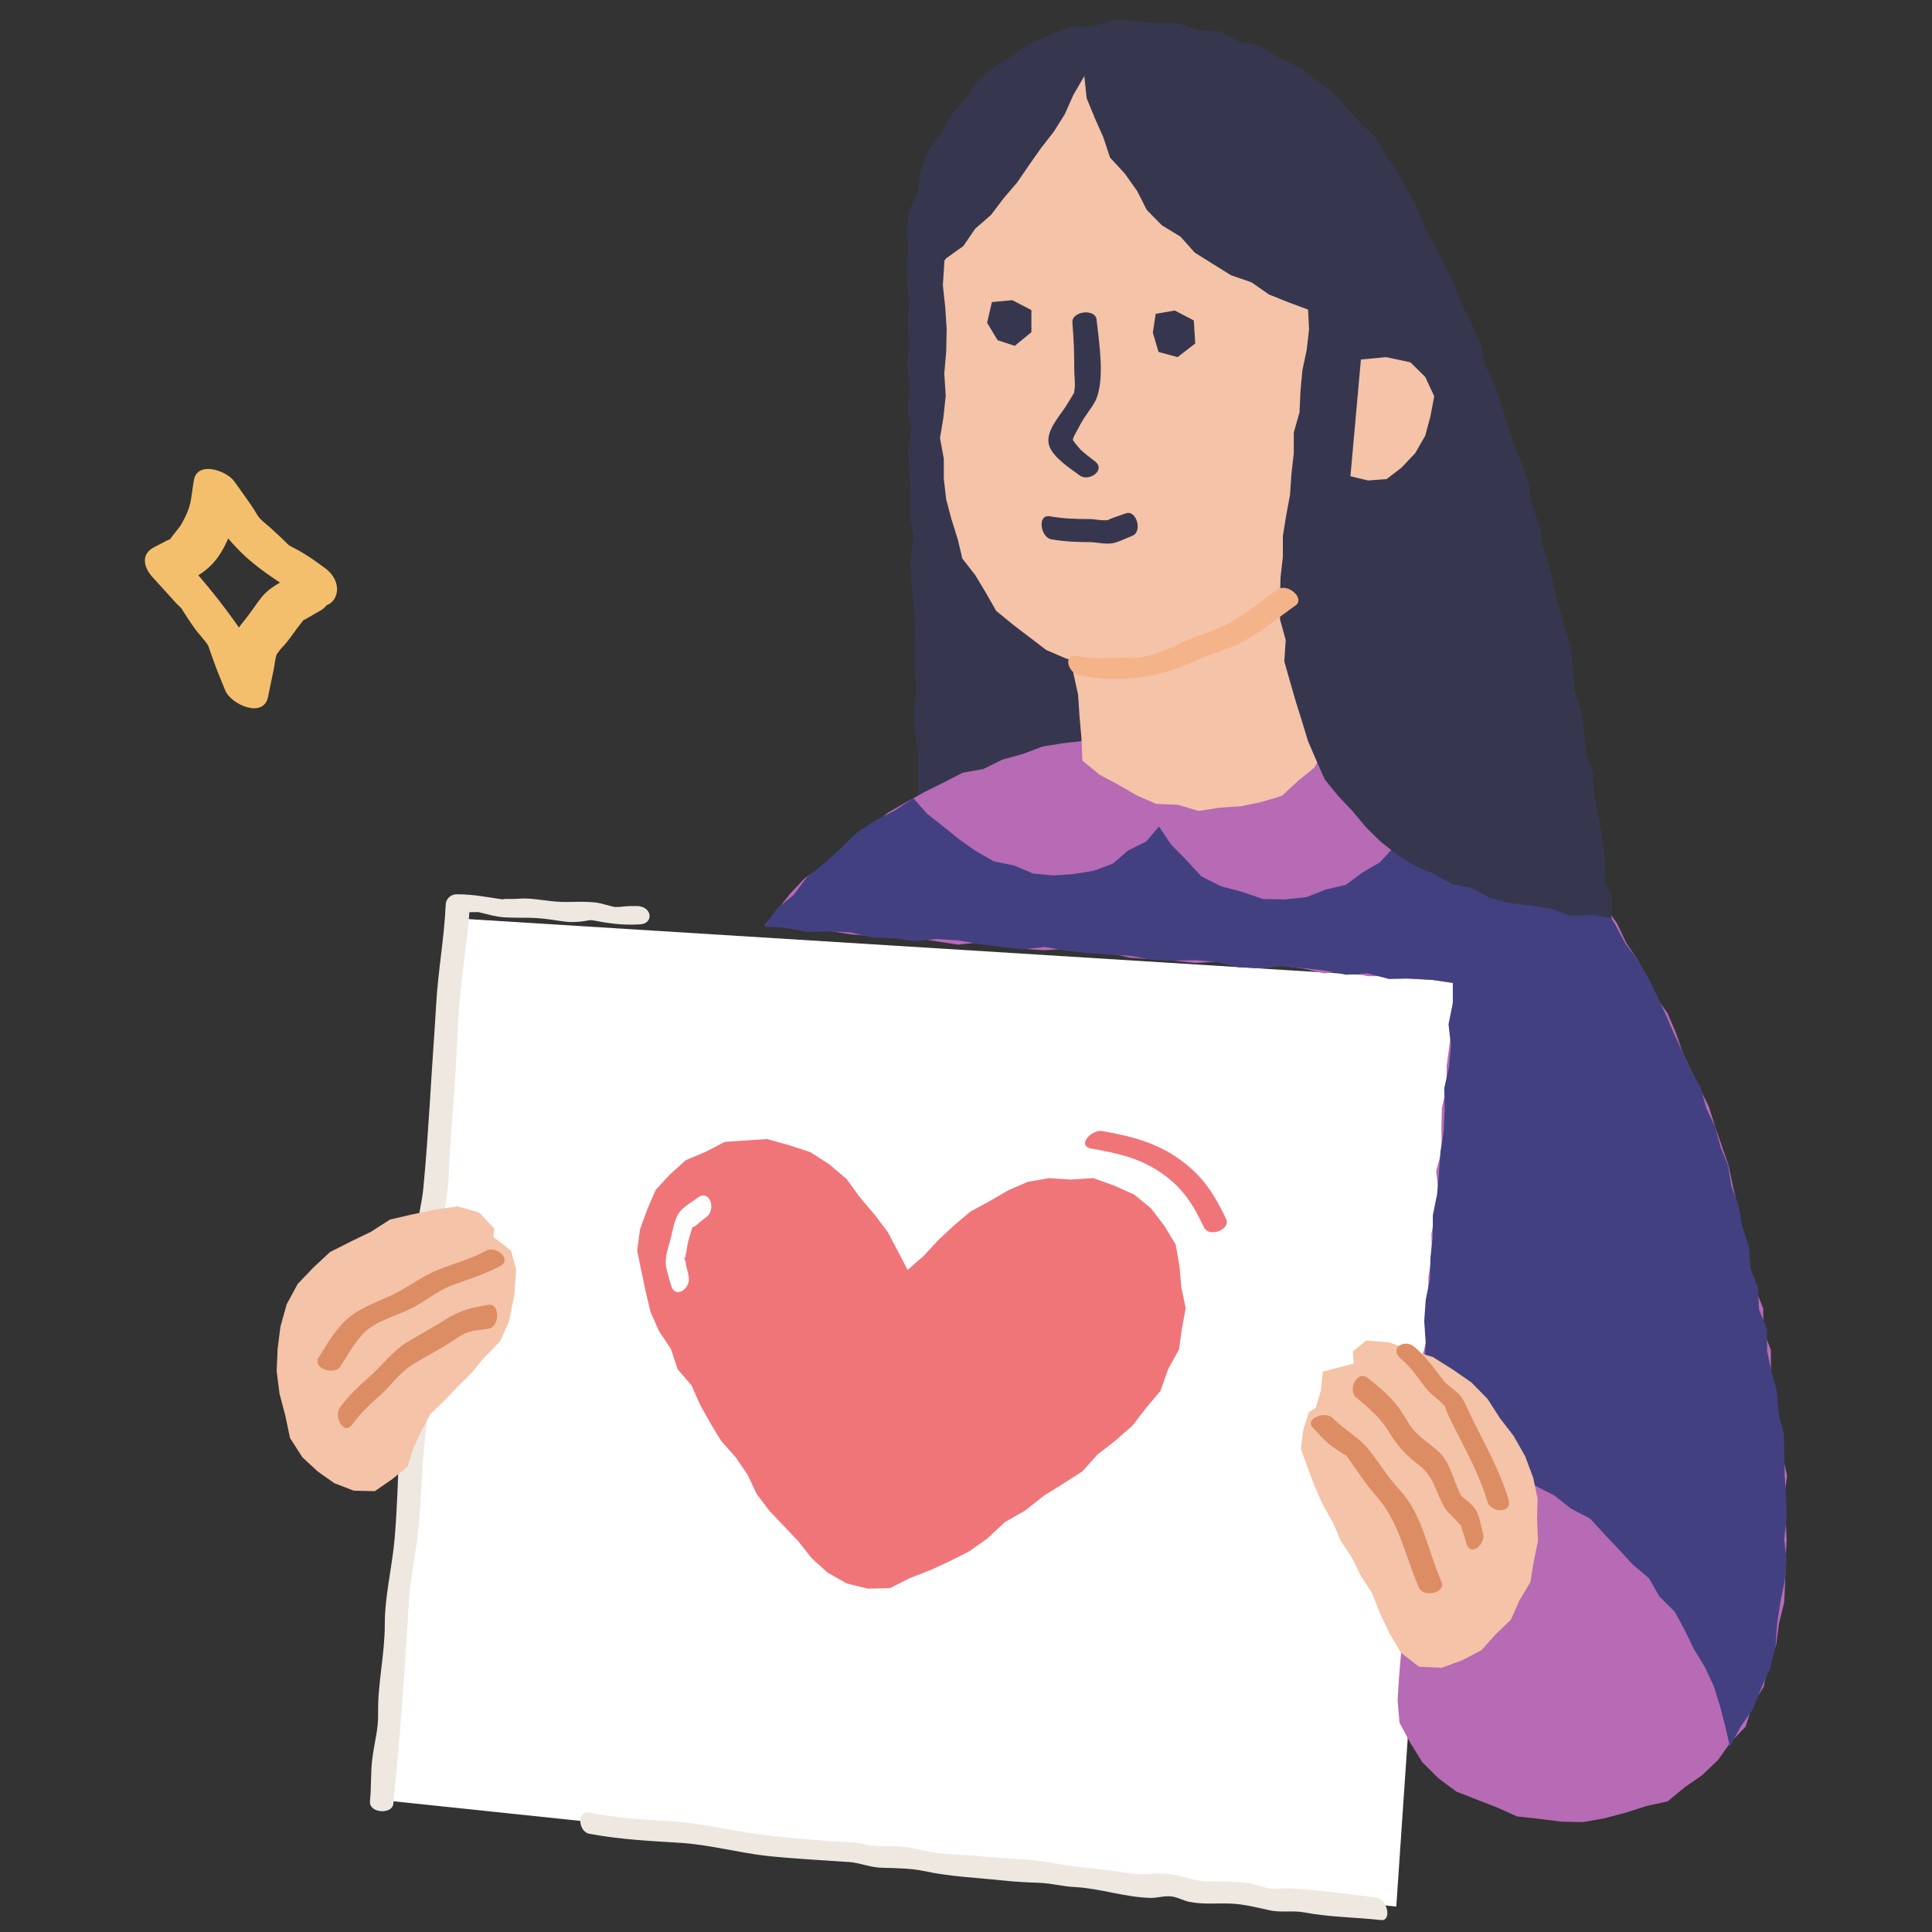 <svg width="94" height="94" viewBox="0 0 94 94" fill="none" xmlns="http://www.w3.org/2000/svg">
<rect x="0" y="0" width="94" height="94" fill="#333333" stroke="none"/>
<g clip-path="url(#clip0_4621_11716)">
<path d="M71.001 47.725L67.935 92.763L18.436 87.566L22.379 44.693L71.001 47.725Z" fill="white"/>
<path d="M45.155 9.429L44.622 10.414L44.298 11.49L44.112 12.567L44.136 13.666L44.228 14.697L44.159 15.727L44.228 16.781L44.136 17.812L44.275 18.842L44.136 19.896L44.344 20.927L44.182 21.98L44.252 23.034L44.298 24.064L44.275 25.118L44.46 26.149L44.298 27.202L44.344 28.256L44.437 29.287L44.529 30.34V31.394L44.506 32.424L44.599 33.478L44.46 34.532L44.506 35.562L44.669 36.616V37.647V38.7L44.599 39.754L44.738 40.784L44.669 41.838L44.692 42.96L45.873 42.846L46.962 42.617L48.005 42.204L49.024 41.792L50.043 41.426L51.063 41.036L52.082 40.624L53.148 40.372L54.214 40.235L55.256 39.914L56.368 39.845L57.434 39.708" fill="#36374E"/>
<path d="M70.71 47.838L69.69 47.678L68.648 47.632L67.582 47.495H66.539L65.497 47.243L64.431 47.357L63.412 47.128L62.369 46.991L61.303 47.105L60.261 46.968L59.218 46.785L58.153 46.853L57.11 46.739L56.044 46.67L55.002 46.602L53.959 46.373L52.917 46.235L51.874 46.166L50.809 46.235L49.766 46.166L48.724 45.937L47.681 45.846L46.615 45.96L45.573 45.8L44.53 45.64H43.465L42.422 45.548L41.379 45.456L40.337 45.296H39.271L38.229 45.136L37.209 45.021L37.812 44.288L38.437 43.487L39.155 42.731L40.013 42.158L40.754 41.448L41.518 40.784L42.399 40.211L43.187 39.547L44.067 39.043L44.97 38.539L45.897 38.081L46.824 37.6L47.843 37.417L48.77 36.959L49.766 36.684L50.739 36.318L51.758 36.157L52.778 36.043L53.797 35.951L54.84 36.066H55.859L56.879 36.18L57.921 36.089L58.94 36.203L59.983 36.112L61.002 36.157L62.022 36.089L63.064 36.295L64.084 36.272L65.126 36.341L66.169 36.18L67.142 36.547L68.045 37.096L69.041 37.371L69.899 37.967L70.849 38.356L71.706 38.952L72.586 39.478L73.443 40.028L74.254 40.669L75.135 41.219L75.783 42.021L76.664 42.571L77.335 43.372L78.077 44.082L78.679 44.93L79.119 45.869L79.675 46.693L80.115 47.586L80.556 48.48L81.135 49.304L81.529 50.22L81.853 51.159L82.27 52.076L82.71 52.969L83.15 53.862L83.452 54.824L83.776 55.763L84.1 56.702L84.309 57.687L84.54 58.672L84.633 59.703L84.934 60.71L85.143 61.695L85.398 62.703L85.792 63.665V64.719L86.162 65.68V66.734L86.371 67.742L86.51 68.75L86.765 69.757L86.718 70.788L86.95 71.796L86.811 72.826L86.88 73.857L86.927 74.888L86.88 75.896L86.857 76.926L86.811 77.957L86.556 78.988L86.417 80.041L86.023 81.026L85.815 82.057L85.259 82.973L84.934 84.004L84.193 84.782L83.591 85.63L82.826 86.363L81.969 86.958L81.135 87.645L80.092 87.874L79.096 88.195L78.054 88.47L77.011 88.653L75.945 88.63L74.88 88.493L73.814 88.378L72.841 87.943L71.845 87.554L70.849 87.164L69.991 86.523L69.204 85.744L68.624 84.805L68.092 83.82L67.999 82.721L68.068 81.621L68.161 80.522L68.254 79.492L68.231 78.461L68.277 77.43L68.416 76.422L68.462 75.392L68.485 74.361L68.601 73.353L68.787 72.346L68.763 71.315L68.972 70.284L69.041 69.276L69.157 68.246L69.065 67.215L69.157 66.184L69.412 65.177L69.343 64.146L69.482 63.138L69.505 62.108L69.667 61.077L69.644 60.046L69.829 59.038L69.991 58.008L69.876 56.977L70.153 55.969L70.13 54.939L70.153 53.908L70.385 52.9V51.87L70.524 50.839L70.686 49.831L70.733 48.8L70.71 47.838Z" fill="#B66BB4"/>
<path d="M64.547 22.187L64.246 23.194L63.736 24.134L63.319 25.118L62.879 26.08L62.346 26.974L61.698 27.821L61.142 28.737L60.285 29.401L59.543 30.134L58.779 30.89L57.898 31.486L56.879 31.852L55.929 32.264L54.886 32.425L53.867 32.562L52.848 32.31L51.852 32.035L50.902 31.623L50.091 31.005L49.28 30.386L48.469 29.722L47.959 28.829L47.45 27.981L46.824 27.18L46.593 26.218L46.291 25.256L46.036 24.294L45.921 23.309V22.324L45.735 21.316L45.898 20.331L46.013 19.255L45.944 18.178L46.036 17.102L46.06 16.026L45.99 14.949L45.874 13.873L45.944 12.796L45.99 11.72L46.106 10.643L46.407 9.612L46.616 8.559L46.847 7.528L47.288 6.543L47.936 5.696L48.631 4.894L49.465 4.253L50.322 3.589L51.342 3.268L52.292 2.741L53.358 2.627L54.423 2.535L55.489 2.306L56.555 2.421L57.574 2.696L58.663 2.81L59.659 3.222L60.632 3.68L61.536 4.253L62.3 5.009L63.111 5.719L63.899 6.452L64.756 7.116L65.474 7.918L66.03 8.857L66.632 9.727L67.397 10.529L67.86 11.491L68.277 12.498" fill="#F4C3A8"/>
<path d="M52.245 31.691L52.222 32.745L52.454 33.799L52.523 34.852L52.616 35.906L52.662 37.005L53.496 37.692L54.4 38.173L55.303 38.7L56.253 39.112L57.319 39.158L58.315 39.456L59.358 39.295L60.377 39.227L61.373 39.021L62.37 38.723L63.134 38.013L63.945 37.349L64.455 36.478L64.872 35.539L64.594 34.6L64.292 33.638L64.177 32.653L63.898 31.691L63.597 30.752L63.366 29.79L63.203 28.805L62.856 27.866L62.81 26.859L62.555 25.897L62.23 24.958L62.022 23.996" fill="#F4C3A8"/>
<path d="M57.156 15.109L58.083 15.59L58.152 16.712L57.295 17.376L56.368 17.124L56.09 16.185L56.229 15.269L57.156 15.109Z" fill="#36374E"/>
<path d="M49.255 14.605L50.182 15.086V16.163L49.371 16.827L48.537 16.552L48.027 15.705L48.259 14.697L49.255 14.605Z" fill="#36374E"/>
<path d="M53.356 15.567C53.472 16.667 53.75 18.316 53.356 19.369C53.24 19.667 53.009 19.942 52.847 20.194C52.615 20.514 52.499 20.789 52.314 21.11C52.128 21.431 52.244 21.499 52.152 21.316C52.221 21.476 52.406 21.683 52.522 21.82C52.731 22.049 53.009 22.232 53.264 22.438C53.843 22.873 52.962 23.469 52.522 23.125C52.059 22.782 51.225 22.255 51.04 21.66C50.854 20.995 51.526 20.285 51.85 19.782C51.943 19.644 52.013 19.507 52.105 19.369C52.175 19.255 52.244 19.14 52.291 19.049C52.267 19.209 52.267 19.209 52.267 19.026C52.337 18.705 52.267 18.316 52.267 17.972C52.267 17.193 52.244 16.46 52.175 15.682C52.152 15.132 53.31 14.995 53.356 15.567Z" fill="#36374E"/>
<path d="M55.071 26.08C54.77 26.195 54.468 26.355 54.167 26.424C53.82 26.492 53.449 26.401 53.101 26.378C52.406 26.378 51.827 26.355 51.155 26.24C50.623 26.149 50.46 25.026 51.063 25.118C51.735 25.233 52.314 25.255 52.986 25.255C53.287 25.255 53.634 25.347 53.935 25.301C53.797 25.324 54.237 25.164 54.306 25.141C54.468 25.095 54.607 25.026 54.77 24.981C55.279 24.774 55.627 25.874 55.071 26.08Z" fill="#36374E"/>
<path d="M70.685 47.816L69.689 47.678L68.647 47.61L67.581 47.633L66.538 47.358L65.496 47.426L64.453 47.22L63.411 47.106L62.345 47.014L61.303 47.106L60.237 47.06L59.217 46.808L58.152 46.716L57.109 46.739L56.044 46.694L55.001 46.51L53.958 46.441L52.916 46.373L51.873 46.258L50.831 46.075L49.765 46.19L48.722 46.075L47.68 45.938L46.637 45.754L45.572 45.686L44.506 45.8L43.464 45.64L42.421 45.617L41.378 45.365L40.336 45.319L39.27 45.342L38.228 45.136L37.185 45.09L37.787 44.22L38.621 43.533L39.27 42.662L40.127 41.998L40.892 41.288L41.656 40.532L42.56 39.937L43.533 39.433L44.437 38.837L45.108 39.593L45.896 40.212L46.661 40.83L47.471 41.403L48.352 41.907L49.348 42.113L50.275 42.502L51.271 42.594L52.244 42.525L53.217 42.365L54.144 42.021L54.885 41.38L55.765 40.945L56.391 40.212L56.97 41.082L57.712 41.838L58.453 42.639L59.403 43.12L60.445 43.395L61.441 43.739L62.507 43.762L63.573 43.647L64.5 43.281L65.473 43.052L66.284 42.456L67.141 41.952L67.813 41.219L68.392 40.418L68.971 39.616L69.342 38.7L69.666 37.761L70.57 38.356L71.496 38.837L72.4 39.387L73.234 40.006L74.16 40.509L75.018 41.128L75.713 41.907L76.593 42.525L77.219 43.372L78.006 44.082L78.585 44.976L79.072 45.892L79.674 46.694L80.184 47.541L80.624 48.457L81.041 49.35L81.435 50.267L81.852 51.16L82.269 52.076L82.756 52.946L83.01 53.908L83.451 54.824L83.706 55.786L84.076 56.703L84.238 57.687L84.586 58.672L84.771 59.68L85.096 60.665L85.165 61.696L85.536 62.657L85.582 63.711L85.976 64.673V65.727L86.184 66.734L86.462 67.719L86.532 68.75L86.787 69.758L86.81 70.788L86.833 71.796L86.903 72.827L86.926 73.857L86.81 74.888L86.926 75.919L86.833 76.927L86.625 77.934L86.462 79.011L86.393 80.087L86.138 81.141L85.698 82.126L85.304 83.133L84.678 84.027L84.169 84.989L83.937 83.981L83.682 82.996L83.381 82.034L82.941 81.095L82.408 80.225L81.968 79.308L81.481 78.415L80.74 77.682L80.23 76.789L79.443 76.125L78.748 75.369L78.053 74.636L77.358 73.88L76.431 73.399L75.62 72.758L74.716 72.3L73.813 71.819L72.84 71.43L71.867 71.132L70.917 70.72L69.898 70.536L68.878 70.468L68.971 69.437L69.11 68.406L69.064 67.376L69.319 66.368L69.365 65.314L69.295 64.284L69.365 63.253L69.573 62.222L69.597 61.192L69.712 60.161V59.13L69.921 58.1L70.013 57.069L70.083 56.038L70.245 55.008L70.291 53.977L70.268 52.946L70.5 51.916L70.593 50.885L70.477 49.831L70.685 48.801V47.816Z" fill="#434081"/>
<path d="M50.808 72.758L51.734 72.185L52.661 71.59L53.403 70.765L54.26 70.101L55.094 69.368L55.766 68.498L56.461 67.673L56.831 66.62L57.364 65.658L57.503 64.65L57.688 63.642L57.48 62.657L57.387 61.604L57.202 60.55L56.646 59.634L55.997 58.787L55.186 58.123L54.213 57.687L53.194 57.321L52.105 57.389L51.039 57.321L49.997 57.504L49.047 57.916L48.144 58.443L47.217 58.947L46.429 59.611L45.664 60.321L44.946 61.1L44.159 61.787L43.672 60.848L43.186 59.932L42.56 59.107L41.842 58.26L41.193 57.367L40.359 56.657L39.432 56.061L38.39 55.718L37.324 55.42L36.305 55.489L35.262 55.557L34.336 56.038L33.363 56.45L32.598 57.138L31.903 57.893L31.486 58.855L31.139 59.817L31 60.848L31.208 61.856L31.416 62.841L31.648 63.825L32.065 64.765L32.644 65.635L32.969 66.62L33.641 67.398L34.058 68.338L34.567 69.254L35.1 70.124L35.795 70.903L36.374 71.75L36.815 72.689L37.44 73.514L38.158 74.27L38.853 75.003L39.502 75.827L40.267 76.514L41.193 77.041L42.213 77.293L43.301 77.27L44.251 76.789L45.248 76.4L46.197 75.965L47.147 75.484L48.028 74.865L48.885 74.064L49.881 73.491L50.808 72.758Z" fill="#F07579"/>
<path d="M78.448 44.678L77.452 44.518L76.433 44.563L75.483 44.22L74.487 44.06L73.468 43.945L72.494 43.693L71.614 43.212L70.618 43.006L69.737 42.502L68.811 42.113L67.954 41.563L67.166 40.945L66.448 40.235L65.799 39.456L65.104 38.723L64.455 37.921L64.038 36.982L63.644 36.066L63.343 35.081L63.042 34.119L62.764 33.157L62.486 32.172L62.556 31.142L62.278 30.134V29.126L62.301 28.119L62.417 27.088V26.08L62.579 25.072L62.764 24.087L62.834 23.057L62.949 22.049V21.041L63.227 20.056L63.274 19.026L63.366 18.018L63.575 17.033L63.691 16.025L63.644 15.063L62.718 14.72L61.745 14.33L60.888 13.735L59.891 13.391L59.011 12.842L58.131 12.292L57.435 11.513L56.532 10.964L55.791 10.208L55.327 9.292L54.725 8.444L54.007 7.665L53.682 6.681L53.265 5.741L52.871 4.78L52.756 3.703L52.223 4.619L51.806 5.558L51.273 6.406L50.648 7.207L50.068 8.032L49.489 8.879L48.84 9.635L48.215 10.46L47.45 11.124L46.871 11.971L46.037 12.567L45.412 13.368L44.624 14.01L44.184 14.399L44.23 13.391V12.361L44.091 11.307L44.23 10.276L44.67 9.314L44.809 8.284L45.18 7.299L45.805 6.452L46.315 5.535L47.01 4.78L47.589 3.886L48.423 3.245L49.304 2.672L50.161 2.077L51.134 1.665L52.13 1.321L53.196 1.275L54.215 0.955L55.258 1.046L56.277 1.115L57.32 1.138L58.293 1.458L59.358 1.527L60.285 2.031L61.304 2.237L62.185 2.787L63.135 3.245L63.969 3.84L64.803 4.459L65.498 5.215L66.193 5.993L66.934 6.703L67.467 7.597L68.023 8.444L68.533 9.337L69.019 10.254L69.39 11.216L69.9 12.109L70.363 13.025L70.803 13.964L71.174 14.926L71.637 15.842L72.054 16.781L72.263 17.812L72.726 18.728L73.05 19.69L73.352 20.675L73.653 21.66L74.07 22.599L74.371 23.584L74.556 24.614L74.904 25.576L75.066 26.607L75.39 27.569L75.599 28.577L75.854 29.561L76.132 30.569L76.433 31.554L76.526 32.585L76.618 33.615L76.919 34.6L77.082 35.608L77.174 36.639L77.499 37.624L77.568 38.654L77.754 39.662L77.939 40.67L78.078 41.678V42.731L78.425 43.716L78.402 44.747" fill="#36374E"/>
<path d="M28.683 88.195C29.958 88.447 31.301 88.539 32.599 88.608C33.873 88.676 35.054 88.951 36.306 89.157C37.58 89.363 38.947 89.455 40.221 89.57C40.87 89.638 41.402 89.57 42.051 89.73C42.63 89.867 43.233 89.799 43.858 89.844C44.461 89.89 45.063 90.096 45.642 90.165C46.268 90.234 46.916 90.234 47.565 90.302C48.793 90.44 50.067 90.417 51.249 90.646C52.407 90.875 53.635 90.921 54.84 91.127C55.535 91.264 56.114 91.104 56.809 91.173C57.481 91.241 58.014 91.516 58.709 91.539C59.404 91.562 60.075 91.516 60.77 91.631C61.095 91.677 61.419 91.814 61.743 91.883C62.091 91.928 62.438 91.86 62.809 91.883C64.176 91.951 65.566 92.158 66.956 92.318C67.512 92.387 67.744 93.509 67.165 93.417C65.937 93.28 64.686 93.28 63.481 93.051C62.902 92.936 62.323 93.074 61.743 92.936C61.095 92.799 60.516 92.639 59.844 92.616C59.218 92.593 58.569 92.662 57.944 92.547C57.62 92.501 57.342 92.318 57.017 92.272C56.693 92.226 56.322 92.341 55.998 92.341C54.747 92.318 53.565 91.883 52.314 91.814C51.735 91.791 51.156 91.631 50.6 91.608C49.998 91.585 49.418 91.562 48.793 91.493C47.519 91.356 46.221 91.31 44.97 91.035C44.298 90.898 43.65 90.898 42.955 90.875C42.399 90.875 41.866 90.646 41.379 90.6C40.035 90.508 38.692 90.44 37.348 90.302C35.912 90.142 34.545 89.753 33.085 89.661C31.626 89.57 30.166 89.501 28.707 89.226C28.127 89.157 28.035 88.058 28.683 88.195Z" fill="#EEE8E1"/>
<path d="M31.116 44.976C30.259 45.022 29.633 44.93 28.799 44.77C28.567 44.724 28.776 44.77 28.869 44.77C28.776 44.77 28.66 44.77 28.567 44.792C28.336 44.838 28.081 44.861 27.849 44.861C27.455 44.861 27.061 44.77 26.668 44.724C25.81 44.609 25.37 44.678 24.536 44.632C24.142 44.609 23.772 44.495 23.378 44.403C22.984 44.312 23.563 44.38 23.1 44.38C22.845 44.38 22.59 44.38 22.335 44.38C22.521 44.22 22.706 44.06 22.868 43.899C22.799 45.319 22.567 46.671 22.428 48.068C22.266 49.511 22.243 50.977 22.15 52.419C22.057 53.885 21.918 55.328 21.849 56.817C21.826 57.504 21.756 58.191 21.64 58.855C21.524 59.657 21.501 60.321 21.478 61.123C21.455 62.474 21.131 63.894 21.038 65.246C20.922 66.643 20.922 68.086 20.737 69.46C20.551 70.903 20.528 72.346 20.412 73.789C20.32 75.278 19.949 76.698 19.88 78.163C19.694 81.393 19.462 84.531 19.138 87.76C19.092 88.287 17.933 88.241 18.003 87.623C18.073 86.936 18.026 86.225 18.119 85.538C18.212 84.783 18.42 84.118 18.397 83.34C18.374 81.897 18.721 80.5 18.721 79.057C18.721 77.591 19.092 76.217 19.208 74.774C19.323 73.331 19.37 71.888 19.416 70.468C19.439 69.781 19.648 69.116 19.671 68.406C19.694 67.719 19.648 67.032 19.717 66.322C19.856 64.925 19.995 63.528 20.158 62.108C20.25 61.398 20.204 60.757 20.25 60.047C20.32 59.291 20.528 58.535 20.598 57.802C20.737 56.382 20.829 54.939 20.922 53.519C21.015 51.938 21.131 50.404 21.223 48.846C21.316 47.22 21.617 45.617 21.687 43.991C21.71 43.716 21.942 43.51 22.22 43.51C23.1 43.51 23.772 43.67 24.629 43.785C24.189 43.716 24.768 43.739 24.93 43.739C25.115 43.739 25.301 43.716 25.486 43.716C25.903 43.716 26.297 43.785 26.714 43.831C27.571 43.945 28.011 43.831 28.869 43.899C29.262 43.922 29.656 44.105 30.05 44.151C30.282 44.197 29.726 44.128 29.981 44.128C30.096 44.128 30.212 44.128 30.328 44.105C30.537 44.083 30.768 44.083 30.977 44.083C31.741 44.083 31.834 44.953 31.116 44.976Z" fill="#EEE8E1"/>
<path d="M66.747 77.499L67.141 78.484L67.605 79.469L68.16 80.408L69.041 81.095L70.153 81.141L71.149 80.775L72.076 80.293L72.771 79.515L73.512 78.805L73.929 77.866L74.462 76.972L74.624 75.965L74.833 74.957L74.786 73.949L74.81 72.918L74.601 71.911L74.207 70.857L73.651 69.872L72.979 69.002L72.377 68.063L71.589 67.261L70.663 66.62L69.713 66.024L68.647 65.704L67.605 65.314L66.469 65.223L65.821 65.75L65.867 66.345L64.361 66.734L64.268 67.651L64.013 68.498L63.689 68.704L63.411 69.552L63.295 70.491L63.62 71.407L63.967 72.323L64.361 73.216L64.848 74.064L65.241 74.98L65.774 75.781L66.214 76.675L66.747 77.499Z" fill="#F4C3A8"/>
<path d="M20.064 59.084L18.975 59.336L18.048 59.932L17.052 60.413L16.056 60.917L15.245 61.673L14.481 62.474L13.948 63.459L13.647 64.535L13.508 65.612L13.461 66.711L13.6 67.811L13.878 68.864L14.11 69.964L14.712 70.903L15.454 71.59L16.265 72.162L17.214 72.529L18.234 72.552L19.068 71.979L19.832 71.361L20.11 70.468L20.504 69.62L20.944 68.796L21.639 68.131L22.288 67.444L22.96 66.78L23.562 66.047L24.327 65.269L24.767 64.284L25.022 63.024L25.114 61.764L24.86 60.848L24.003 60.184L24.049 59.772L23.307 58.993L22.265 58.695L21.153 58.855L20.064 59.084Z" fill="#F4C3A8"/>
<path d="M64.848 69.002C65.381 69.552 66.099 69.918 66.585 70.513C67.118 71.178 67.512 71.865 68.115 72.506C69.227 73.72 69.481 75.484 70.13 76.949C70.385 77.499 69.25 77.751 69.041 77.247C68.369 75.713 68.068 74.018 66.956 72.781C66.423 72.185 66.029 71.544 65.566 70.903C65.474 70.765 65.52 70.834 65.612 70.903C65.543 70.834 65.45 70.788 65.358 70.743C65.172 70.605 64.964 70.49 64.778 70.353C64.454 70.101 64.176 69.781 63.898 69.483C63.412 69.048 64.477 68.612 64.848 69.002Z" fill="#DD8D64"/>
<path d="M66.563 67.055C67.166 67.536 67.745 68.017 68.185 68.681C68.463 69.093 68.579 69.391 68.926 69.735C69.251 70.055 69.644 70.307 69.969 70.605C70.571 71.155 70.687 71.956 71.035 72.666C71.104 72.827 71.104 72.781 71.011 72.666C71.081 72.758 71.174 72.85 71.266 72.918C71.428 73.056 71.637 73.216 71.776 73.422C71.984 73.743 72.054 74.224 72.147 74.59C72.309 75.163 71.521 75.781 71.336 75.071C71.289 74.865 71.22 74.659 71.15 74.476C71.035 74.018 71.15 74.338 71.011 74.155C70.757 73.835 70.455 73.651 70.247 73.285C69.807 72.483 69.784 71.865 69.019 71.269C68.394 70.788 67.953 70.307 67.559 69.643C67.166 68.979 66.586 68.498 65.961 67.971C65.567 67.628 66.03 66.62 66.563 67.055Z" fill="#DD8D64"/>
<path d="M68.832 65.543C69.457 66.093 69.782 66.597 70.291 67.238C70.338 67.307 70.824 67.674 71.009 67.857C71.241 68.132 71.357 68.452 71.519 68.796C72.191 70.193 72.956 71.476 73.396 72.964C73.604 73.651 72.538 73.606 72.376 73.079C71.959 71.659 71.241 70.445 70.592 69.117C70.5 68.933 70.407 68.727 70.338 68.544C70.175 68.086 70.384 68.498 70.222 68.338C69.99 68.086 69.666 67.88 69.434 67.605C68.901 66.964 68.785 66.643 68.137 66.093C67.581 65.589 68.345 65.108 68.832 65.543Z" fill="#DD8D64"/>
<path d="M23.749 64.65C22.753 64.787 22.776 64.741 21.942 65.291C21.34 65.68 20.714 66.001 20.112 66.368C19.509 66.734 19.139 67.261 18.629 67.765C18.027 68.314 17.633 68.635 17.146 69.299C16.729 69.872 16.22 68.933 16.544 68.475C17.03 67.811 17.517 67.398 18.073 66.894C18.652 66.368 19.092 65.749 19.788 65.314C20.436 64.925 21.038 64.604 21.687 64.192C22.428 63.734 22.938 63.619 23.795 63.482C24.328 63.436 24.328 64.581 23.749 64.65Z" fill="#DD8D64"/>
<path d="M24.328 61.604C23.587 61.993 22.869 62.222 22.15 62.474C21.409 62.726 20.899 63.161 20.181 63.574C19.463 63.963 18.583 64.169 17.934 64.65C17.401 65.062 16.984 65.818 16.567 66.482C16.266 66.941 15.177 66.574 15.501 66.047C15.941 65.36 16.358 64.604 17.007 64.078C17.633 63.574 18.49 63.299 19.231 62.932C19.88 62.612 20.575 62.062 21.363 61.764C22.22 61.421 22.845 61.283 23.656 60.848C24.12 60.596 24.954 61.26 24.328 61.604Z" fill="#DD8D64"/>
<path d="M63.018 29.47C62.23 30.02 61.466 30.661 60.609 31.142C59.798 31.6 58.894 31.806 58.06 32.196C56.3 33.02 54.4 33.226 52.523 32.86C51.944 32.745 51.689 31.783 52.431 31.921C53.38 32.104 54.145 31.966 55.141 32.012C55.28 32.012 55.489 32.012 55.234 32.035C55.373 32.012 55.535 31.966 55.674 31.944C55.859 31.898 56.045 31.875 56.207 31.806C56.67 31.669 57.11 31.463 57.527 31.256C58.292 30.89 59.172 30.684 59.891 30.272C60.701 29.814 61.419 29.195 62.184 28.668C62.671 28.371 63.528 29.126 63.018 29.47Z" fill="#F5B38A"/>
<path d="M83.22 74.018C81.946 73.651 81.088 73.033 79.837 72.758C79.258 72.621 78.749 72.666 78.1 72.621C77.961 72.621 77.011 72.598 77.382 72.529C77.057 72.575 76.71 72.758 76.409 72.873C75.899 73.056 75.088 72.254 75.713 72.048C76.918 71.613 78.169 71.567 79.444 71.773C80.949 72.025 82.015 72.781 83.336 73.147C83.961 73.308 83.938 74.224 83.22 74.018Z" fill="#434081"/>
<path d="M82.177 70.262C81.645 70.307 81.181 70.33 80.671 70.491C80.069 70.697 79.606 70.605 79.004 70.72C78.146 70.903 77.081 71.75 76.177 72.14C75.598 72.392 75.25 71.315 75.76 71.086C76.733 70.674 77.729 69.803 78.749 69.575C79.328 69.46 79.791 69.575 80.37 69.391C80.903 69.208 81.39 69.162 81.969 69.116C82.548 69.094 82.734 70.216 82.177 70.262Z" fill="#434081"/>
<path d="M34.383 59.199C34.267 59.291 34.151 59.382 34.035 59.474C33.943 59.543 33.827 59.68 33.711 59.703C33.572 59.749 33.549 59.955 33.665 59.634C33.827 59.222 33.665 59.818 33.618 59.932C33.572 60.092 33.526 60.253 33.48 60.413C33.41 60.711 33.387 61.1 33.271 61.375C33.387 61.146 33.225 61.054 33.317 61.283C33.364 61.375 33.364 61.489 33.387 61.604C33.433 61.764 33.48 61.925 33.503 62.108C33.642 62.681 32.831 63.253 32.645 62.52C32.553 62.154 32.391 61.764 32.391 61.375C32.391 61.008 32.553 60.573 32.645 60.207C32.738 59.84 32.808 59.359 33.016 59.039C33.225 58.718 33.665 58.489 33.966 58.26C34.545 57.848 34.846 58.856 34.383 59.199Z" fill="white"/>
<path d="M58.57 59.703C58.06 58.603 57.527 57.779 56.531 57.092C55.465 56.336 54.353 56.107 53.079 55.878C52.384 55.74 53.102 54.939 53.635 55.03C55.048 55.282 56.323 55.603 57.481 56.473C58.547 57.252 59.103 58.145 59.659 59.313C59.891 59.84 58.802 60.23 58.57 59.703Z" fill="#F07579"/>
<path d="M66.214 17.491L67.442 17.377L68.623 17.628L69.342 18.338L69.782 19.278L69.596 20.262L69.342 21.201L68.855 22.049L68.183 22.759L67.465 23.309L66.561 23.377L65.704 23.171" fill="#F4C3A8"/>
<path d="M14.945 29.241C13.925 28.508 12.883 27.936 11.956 27.088C11.006 26.218 10.357 25.256 9.616 24.202C10.265 24.225 10.937 24.248 11.585 24.248C11.446 25.118 11.284 25.966 10.844 26.722C10.334 27.661 9.663 28.027 8.736 28.485C8.759 28.004 8.782 27.523 8.805 27.042C9.686 28.004 10.497 28.966 11.261 30.02C11.678 30.615 12.049 31.05 12.304 31.738C12.512 32.31 12.744 32.883 12.976 33.455C12.28 33.364 11.585 33.272 10.89 33.158C11.076 32.15 11.145 31.05 11.84 30.249C12.165 29.859 12.419 29.447 12.744 29.035C13.091 28.623 13.508 28.416 13.972 28.142C14.922 27.592 16.659 29.081 15.64 29.676C15.408 29.814 15.2 29.928 14.968 30.066C14.597 30.295 14.875 30.043 14.667 30.295C14.366 30.661 14.134 31.05 13.809 31.417C13.717 31.509 13.624 31.6 13.555 31.715C13.323 32.035 13.601 31.531 13.508 31.738C13.393 31.967 13.369 32.287 13.323 32.539C13.23 32.974 13.138 33.432 13.045 33.891C12.836 34.99 11.238 34.28 10.96 33.593C10.751 33.089 10.543 32.585 10.357 32.058C10.288 31.875 10.219 31.669 10.149 31.463C10.01 31.165 10.265 31.6 10.149 31.44C9.964 31.142 9.709 30.89 9.5 30.615C9.338 30.386 9.176 30.157 9.037 29.928C9.014 29.905 8.689 29.401 8.991 29.791C8.875 29.653 8.759 29.516 8.62 29.401C8.226 28.966 7.809 28.508 7.415 28.073C6.998 27.615 6.836 26.974 7.485 26.63C7.67 26.538 7.832 26.447 8.018 26.355C8.133 26.286 8.272 26.241 8.388 26.172C8.62 26.057 8.55 26.103 8.226 26.332C8.388 26.012 8.713 25.737 8.875 25.416C9.338 24.569 9.269 24.34 9.431 23.378C9.593 22.393 11.029 22.897 11.4 23.424C11.724 23.881 12.049 24.317 12.35 24.775C12.443 24.935 12.535 25.095 12.651 25.233C12.79 25.416 12.419 25.004 12.651 25.233C12.883 25.462 13.138 25.645 13.369 25.874C13.578 26.057 13.786 26.264 13.995 26.47C14.157 26.63 14.18 26.63 13.995 26.493C14.134 26.584 14.296 26.653 14.458 26.744C14.968 27.019 15.408 27.34 15.871 27.684C17.007 28.6 16.126 30.088 14.945 29.241Z" fill="#F4BF6C"/>
</g>
<defs>
<clipPath id="clip0_4621_11716">
<rect width="94" height="93" fill="white" transform="matrix(-1 0 0 1 94 0.955)"/>
</clipPath>
</defs>
</svg>
